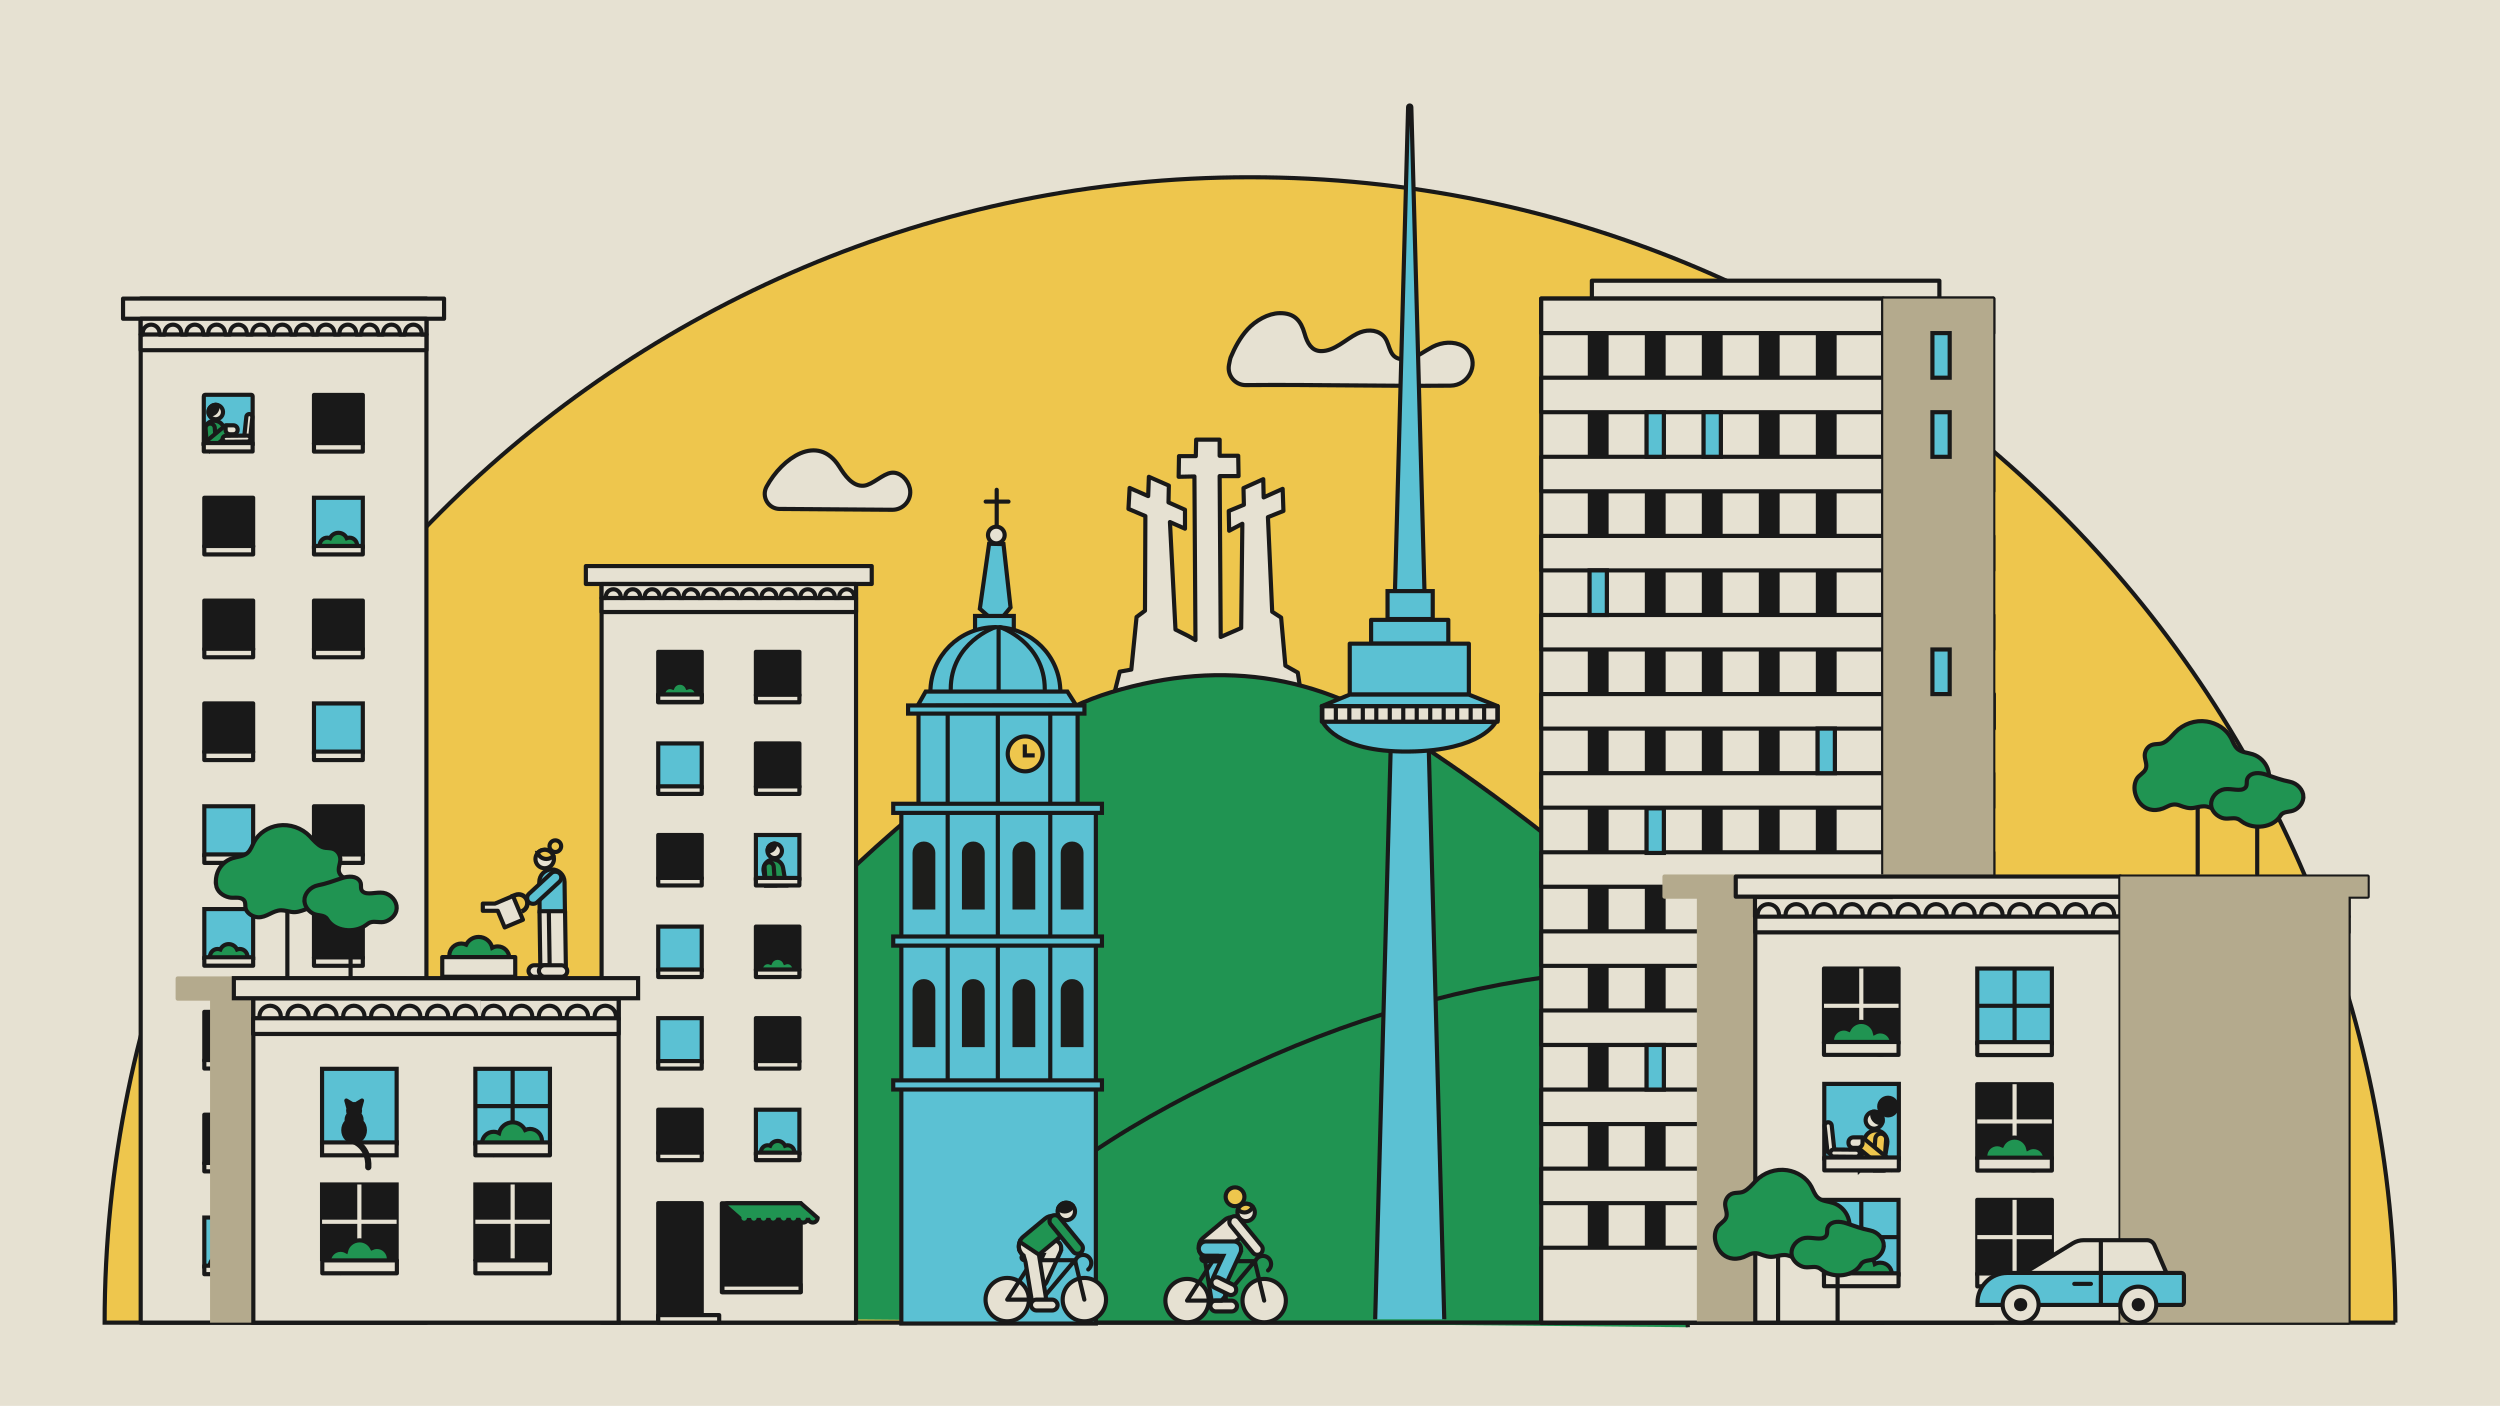 <?xml version="1.0" encoding="UTF-8"?>
<svg xmlns="http://www.w3.org/2000/svg" viewBox="0 0 1200 675">
  <defs>
    <style>.cls-1,.cls-2,.cls-3,.cls-4,.cls-5{fill:#e6e1d2;}.cls-6,.cls-7,.cls-8,.cls-9{fill:#191919;}.cls-10{fill:#eec64d;}.cls-10,.cls-2,.cls-7,.cls-8,.cls-11,.cls-12,.cls-13,.cls-3,.cls-14,.cls-15,.cls-16,.cls-17,.cls-4,.cls-9,.cls-18,.cls-19,.cls-20{stroke-width:2px;}.cls-10,.cls-2,.cls-7,.cls-8,.cls-12,.cls-13,.cls-3,.cls-14,.cls-15,.cls-16,.cls-4,.cls-9,.cls-18,.cls-5,.cls-19,.cls-21{stroke:#191919;}.cls-10,.cls-2,.cls-8,.cls-11,.cls-12,.cls-13,.cls-15,.cls-16,.cls-17{stroke-miterlimit:10;}.cls-7,.cls-3,.cls-14,.cls-15,.cls-21{stroke-linecap:round;}.cls-7,.cls-3,.cls-14,.cls-4,.cls-9,.cls-18,.cls-5,.cls-19,.cls-20,.cls-21{stroke-linejoin:round;}.cls-11{fill:#1d1d1b;stroke:#1d1d1b;}.cls-12{fill:#209452;}.cls-13,.cls-18{fill:#5bc1d3;}.cls-22{fill:#b4aa8d;mix-blend-mode:multiply;}.cls-14,.cls-15,.cls-16,.cls-17,.cls-19,.cls-20,.cls-21{fill:none;}.cls-17,.cls-20{stroke:#e6e1d2;}.cls-5{stroke-width:10px;}.cls-23{isolation:isolate;}.cls-21{stroke-width:3px;}</style>
  </defs>
  <g class="cls-23">
    <g id="Layer_3">
      <rect class="cls-1" y="-.17" width="1200" height="675"></rect>
      <path class="cls-10" d="m1149.78,634.86c0-303.64-246.15-549.78-549.78-549.78S50.22,331.23,50.22,634.86h1099.57Z"></path>
      <path class="cls-4" d="m531.93,344.6l5.55-22.2,5.55-1.01,2.52-25.23,4.04-3.03.19-45.41-8.12-3.45.56-10.05,8.9,3.9.34-9.25,9.59,4.21-.17,8.07,7.91,3.53v9.08s-7.22-3.18-7.22-3.18l2.66,51.61,6.06,3.03,3.53,2.02-.5-78.55-7.57.17.17-9.92h8.07l.17-7.91h11.27v7.74h8.91l.17,9.76h-9.08l.5,77.21,9.83-4.28.56-50.05-6.33,3.35-.19-9.49,7.26-2.98-.19-8,9.49-4.28.19,8.74,9.12-4.09.37,10.6-7.44,2.98,2.05,45.4,4.28,2.79,2.05,23.07,5.95,3.35,3.55,23.26"></path>
      <path class="cls-12" d="m220.8,631.54c18.52-25.22,39.52-45.35,59.28-71.06,32.49-42.27,67.56-82.5,105.09-120.26,44.24-44.51,101.55-93.78,147.99-107.89,54.81-16.65,104.34-8.21,150.77,26.45,0,0,72.64,47.24,118.41,96.35l7.81,181.95"></path>
      <path class="cls-12" d="m459.92,613.65c33.67-47.15,89.22-78.74,140.86-102.51,55.49-25.54,115.56-41.92,176.62-45.77h22.9v169.46h-342.44l2.06-21.19Z"></path>
      <g>
        <g>
          <rect class="cls-4" x="288.76" y="271.72" width="122.14" height="363.14"></rect>
          <rect class="cls-4" x="281.21" y="271.72" width="137.22" height="8.59"></rect>
          <rect class="cls-4" x="288.76" y="287.06" width="122.14" height="6.71"></rect>
          <path class="cls-4" d="m288.76,280.34v6.69s2.11,0,2.11,0c-.05-.19-.06-.39-.06-.61,0-1.96,1.59-3.57,3.57-3.57.81,0,1.56.27,2.16.74.86.65,1.41,1.68,1.41,2.83,0,.22-.01.42-.05.61h2.29c-.03-.19-.05-.39-.05-.61,0-1.96,1.6-3.57,3.57-3.57s3.57,1.61,3.57,3.57c0,.22-.02.42-.05.61h2.29c-.04-.19-.06-.39-.06-.61,0-1.96,1.61-3.57,3.58-3.57s3.57,1.61,3.57,3.57c0,.22-.02.42-.06.61h2.3c-.04-.19-.06-.39-.06-.61,0-1.96,1.6-3.57,3.57-3.57s3.58,1.61,3.58,3.57c0,.22-.02.42-.06.61h2.29c-.03-.19-.05-.39-.05-.61,0-1.96,1.61-3.57,3.57-3.57s3.57,1.61,3.57,3.57c0,.22-.01.42-.04.61h2.29c-.05-.19-.06-.39-.06-.61,0-1.96,1.6-3.57,3.57-3.57s3.58,1.61,3.58,3.57c0,.22-.02.42-.06.61h2.29c-.03-.19-.05-.39-.05-.61,0-1.96,1.6-3.57,3.57-3.57s3.57,1.61,3.57,3.57c0,.22-.02.42-.05.61h2.29c-.03-.19-.05-.39-.05-.61,0-1.96,1.6-3.57,3.57-3.57s3.57,1.61,3.57,3.57c0,.22-.02.42-.05.61h2.41c-.04-.19-.05-.39-.05-.61,0-1.96,1.59-3.57,3.56-3.57s3.58,1.61,3.58,3.57c0,.22-.02.42-.05.61h2.29c-.04-.19-.06-.39-.06-.61,0-1.96,1.61-3.57,3.58-3.57s3.57,1.61,3.57,3.57c0,.22-.02.42-.05.61h2.29c-.04-.19-.06-.39-.06-.61,0-1.96,1.6-3.57,3.57-3.57s3.58,1.61,3.58,3.57c0,.22-.02.42-.06.61h2.29c-.03-.19-.05-.39-.05-.61,0-1.96,1.6-3.57,3.57-3.57s3.57,1.61,3.57,3.57c0,.22-.01.42-.05.61h2.29c-.03-.19-.05-.39-.05-.61,0-1.96,1.6-3.57,3.57-3.57s3.57,1.61,3.57,3.57c0,.22-.01.42-.05.61h.94s0-6.69,0-6.69h-122.14Z"></path>
          <g>
            <g>
              <rect class="cls-9" x="315.95" y="312.9" width="20.88" height="20.88"></rect>
              <rect class="cls-4" x="315.95" y="333.5" width="20.88" height="3.61"></rect>
            </g>
            <g>
              <rect class="cls-9" x="362.83" y="312.9" width="20.88" height="20.88"></rect>
              <rect class="cls-4" x="362.83" y="333.5" width="20.88" height="3.61"></rect>
            </g>
          </g>
          <g>
            <g>
              <rect class="cls-13" x="315.95" y="356.85" width="20.88" height="20.88"></rect>
              <rect class="cls-4" x="315.95" y="377.46" width="20.88" height="3.61"></rect>
            </g>
            <g>
              <rect class="cls-9" x="362.83" y="356.85" width="20.88" height="20.88"></rect>
              <rect class="cls-4" x="362.83" y="377.46" width="20.88" height="3.61"></rect>
            </g>
          </g>
          <g>
            <rect class="cls-9" x="315.95" y="400.8" width="20.88" height="20.88"></rect>
            <rect class="cls-4" x="315.95" y="421.41" width="20.88" height="3.61"></rect>
          </g>
          <g>
            <g>
              <rect class="cls-13" x="315.95" y="444.76" width="20.88" height="20.88"></rect>
              <rect class="cls-4" x="315.95" y="465.36" width="20.88" height="3.61"></rect>
            </g>
            <g>
              <rect class="cls-9" x="362.83" y="444.76" width="20.88" height="20.88"></rect>
              <g>
                <path class="cls-12" d="m365.27,465.06c0,1.8,1.45,3.25,3.25,3.25,1.08,0,2.05-.53,2.64-1.35.61.39,1.33.61,2.1.61s1.5-.23,2.11-.61c.59.82,1.55,1.35,2.64,1.35,1.79,0,3.25-1.45,3.25-3.25s-1.46-3.25-3.25-3.25c-.42,0-.82.08-1.19.22-.61-1.35-1.97-2.29-3.56-2.29s-2.95.94-3.56,2.29c-.36-.14-.76-.22-1.18-.22-1.8,0-3.25,1.46-3.25,3.25Z"></path>
                <rect class="cls-4" x="362.83" y="465.36" width="20.88" height="3.61"></rect>
              </g>
            </g>
          </g>
          <g>
            <g>
              <rect class="cls-13" x="315.95" y="488.71" width="20.88" height="20.88"></rect>
              <rect class="cls-4" x="315.95" y="509.31" width="20.88" height="3.61"></rect>
            </g>
            <g>
              <rect class="cls-9" x="362.83" y="488.71" width="20.88" height="20.88"></rect>
              <rect class="cls-4" x="362.83" y="509.31" width="20.88" height="3.61"></rect>
            </g>
          </g>
          <g>
            <rect class="cls-13" x="362.83" y="532.66" width="20.88" height="20.88"></rect>
            <g>
              <path class="cls-12" d="m365.27,552.98c0,1.79,1.45,3.25,3.25,3.25,1.08,0,2.05-.53,2.64-1.35.61.39,1.33.61,2.1.61s1.5-.23,2.11-.61c.59.82,1.55,1.35,2.64,1.35,1.79,0,3.25-1.46,3.25-3.25s-1.46-3.25-3.25-3.25c-.42,0-.81.08-1.18.22-.62-1.36-1.98-2.3-3.57-2.3s-2.95.94-3.57,2.3c-.36-.14-.76-.22-1.17-.22-1.8,0-3.25,1.45-3.25,3.25Z"></path>
              <rect class="cls-4" x="362.83" y="553.27" width="20.88" height="3.61"></rect>
            </g>
          </g>
          <rect class="cls-9" x="346.5" y="577.57" width="37.84" height="42.7"></rect>
          <g>
            <rect class="cls-9" x="315.95" y="532.66" width="20.88" height="20.88"></rect>
            <rect class="cls-4" x="315.95" y="553.27" width="20.88" height="3.61"></rect>
          </g>
          <rect class="cls-9" x="315.95" y="577.51" width="20.88" height="56.86"></rect>
          <g>
            <path class="cls-12" d="m318.39,333.02c0,1.79,1.45,3.25,3.25,3.25,1.08,0,2.05-.53,2.64-1.35.61.39,1.33.61,2.1.61s1.5-.23,2.11-.61c.59.82,1.55,1.35,2.64,1.35,1.79,0,3.25-1.46,3.25-3.25s-1.46-3.25-3.25-3.25c-.42,0-.81.08-1.18.22-.62-1.36-1.98-2.3-3.57-2.3s-2.95.94-3.57,2.3c-.36-.14-.76-.22-1.17-.22-1.8,0-3.25,1.45-3.25,3.25Z"></path>
            <rect class="cls-4" x="315.95" y="333.32" width="20.88" height="3.61"></rect>
          </g>
          <path class="cls-12" d="m348.53,579.05l6.34,5.57c0,1.29,1.05,2.33,2.34,2.32,1.22,0,2.23-.95,2.31-2.16.01-.06.01-.11.01-.17,0,.06,0,.11.01.17.08,1.21,1.1,2.15,2.32,2.14,1.23,0,2.23-.94,2.32-2.14.01-.06.01-.13.01-.19,0,.06,0,.13,0,.19.09,1.2,1.1,2.13,2.32,2.13,1.22,0,2.22-.94,2.32-2.13,0-.07,0-.14,0-.21,0,.07,0,.14.01.21.1,1.19,1.1,2.12,2.32,2.11,1.22,0,2.42-1.14,2.53-2.33h0c.12,1.18,1.29,2.32,2.5,2.31,1.2,0,2.2-.92,2.31-2.09.01-.07.01-.15.01-.22,0,.08.01.15.02.22.13,1.17,1.13,2.08,2.32,2.07,1.2,0,2.19-.91,2.31-2.07.01-.08.01-.16.01-.24,0,.08,0,.16.02.24.13,1.16,1.13,2.06,2.32,2.06,1.19-.01,2.18-.9,2.31-2.06,0-.09,0-.17,0-.26,0,.09.01.17.02.26.14,1.15,1.13,2.04,2.32,2.04s2.17-.9,2.3-2.04c.01-.06.02-.11.02-.17l-.15-.12-7.9-6.93h-35.37c-.78,0-1.15.97-.56,1.49Z"></path>
          <rect class="cls-4" x="346.76" y="616.57" width="37.52" height="3.61"></rect>
        </g>
        <rect class="cls-4" x="315.95" y="631.25" width="29.26" height="3.61"></rect>
        <g>
          <rect class="cls-13" x="362.83" y="400.8" width="20.88" height="20.88"></rect>
          <path class="cls-12" d="m366.52,418.1l.56,3.31.48,2.89.12.72h9.62s-.61-3.61-.61-3.61l-.82-4.89c-.39-2.31-2.41-3.95-4.68-3.95-.26,0-.52.02-.78.06-2.57.44-4.32,2.9-3.89,5.47Z"></path>
          <path class="cls-12" d="m366.97,416.29l.38,5.12.21,2.89.06.72h4.43s-.27-3.61-.27-3.61l-.4-5.45c-.09-1.16-1.07-2.05-2.21-2.05-.05,0-.11.01-.16.01-1.21.09-2.13,1.16-2.04,2.37Z"></path>
          <path class="cls-3" d="m374.59,406.25c1.19,1.51.93,3.71-.58,4.9-1.51,1.19-3.7.92-4.89-.59-.25-.32-.44-.67-.55-1.04-.47-1.35-.05-2.9,1.13-3.84.81-.64,1.83-.87,2.77-.69.81.14,1.57.56,2.12,1.26Z"></path>
          <g>
            <path class="cls-6" d="m371.96,404.93c.33.95-.35,2.36-1.19,3.02-.57.45-1.47.79-2.13.67-.33-.96.15-2.23.99-2.89.57-.45,1.67-.93,2.34-.8Z"></path>
            <path class="cls-6" d="m368.46,409.61c-.36-.06-.65-.32-.77-.66-.46-1.33.11-3.06,1.31-4.01.63-.5,2.04-1.2,3.14-1,.35.07.65.32.76.66.49,1.43-.41,3.26-1.52,4.13-.62.48-1.57.91-2.47.91-.15,0-.31-.01-.46-.04Zm1.78-3.09c-.29.23-.52.59-.63.96.19-.08.38-.19.54-.31.32-.25.58-.65.74-1.03-.23.1-.46.23-.65.38Z"></path>
          </g>
          <g>
            <rect class="cls-1" x="362.82" y="421.41" width="20.88" height="3.61"></rect>
            <path class="cls-6" d="m361.82,425.02v-3.61c0-.55.45-1,1-1h20.88c.55,0,1,.45,1,1v3.61c0,.55-.45,1-1,1h-20.88c-.55,0-1-.45-1-1Zm20.88-2.61h-18.88s0,1.61,0,1.61h18.88s0-1.61,0-1.61Z"></path>
          </g>
        </g>
      </g>
      <g>
        <rect class="cls-4" x="67.53" y="143.33" width="137.15" height="491.53"></rect>
        <rect class="cls-4" x="59.06" y="143.33" width="154.09" height="9.66"></rect>
        <rect class="cls-4" x="67.53" y="160.56" width="137.15" height="7.54"></rect>
        <path class="cls-4" d="m67.53,153.01v7.52s1.06,0,1.06,0c-.04-.22-.06-.45-.06-.69,0-2.2,1.79-4,4.01-4s4.01,1.8,4.01,4c0,.24-.02.47-.06.69h2.58c-.05-.22-.07-.45-.07-.69,0-2.2,1.79-4,4.02-4s4.01,1.8,4.01,4c0,.24-.03.47-.06.69h2.57c-.04-.22-.06-.45-.06-.69,0-2.2,1.8-4,4.01-4s4.01,1.8,4.01,4c0,.24-.02.47-.06.69h2.57c-.04-.22-.06-.45-.06-.69,0-2.2,1.8-4,4.01-4s4.01,1.8,4.01,4c0,.24-.02.47-.06.69h2.58c-.04-.22-.06-.45-.06-.69,0-2.2,1.79-4,4.01-4s4.01,1.8,4.01,4c0,.24-.02.47-.06.69h2.71c-.04-.22-.06-.45-.06-.69,0-2.2,1.8-4,4.01-4s4,1.8,4,4c0,.24,0,.47-.05.69h2.57c-.04-.22-.06-.45-.06-.69,0-2.1,1.63-3.83,3.7-3.98.1-.02.21-.02.31-.02,2.22,0,4.02,1.8,4.02,4,0,.24-.03.47-.07.69h2.58c-.04-.22-.07-.45-.07-.69,0-2.2,1.8-4,4.02-4s4.01,1.8,4.01,4c0,.24-.02.47-.06.69h2.57c-.04-.22-.06-.45-.06-.69,0-2.2,1.8-4,4.02-4s4,1.8,4,4c0,.24-.01.47-.05.69h2.57c-.05-.22-.06-.45-.06-.69,0-2.2,1.79-4,4.01-4s4.01,1.8,4.01,4c0,.24-.02.47-.06.69h2.57c-.04-.22-.06-.45-.06-.69,0-2.2,1.8-4,4.01-4s4.02,1.8,4.02,4c0,.24-.03.47-.07.69h2.58c-.04-.22-.07-.45-.07-.69,0-2.2,1.8-4,4.02-4s4.01,1.8,4.01,4c0,.24-.02.47-.06.69h2.57c-.04-.22-.05-.45-.05-.69,0-2.2,1.79-4,4.01-4s4,1.8,4,4c0,.24,0,.47-.06.69h2.36s0-7.52,0-7.52H67.53Z"></path>
        <g>
          <rect class="cls-9" x="150.71" y="189.58" width="23.44" height="23.44" transform="translate(324.86 402.6) rotate(-180)"></rect>
          <rect class="cls-4" x="150.71" y="212.71" width="23.44" height="4.06" transform="translate(324.86 429.48) rotate(-180)"></rect>
        </g>
        <g>
          <g>
            <rect class="cls-13" x="150.71" y="238.93" width="23.44" height="23.44" transform="translate(324.86 501.3) rotate(-180)"></rect>
            <g>
              <path class="cls-12" d="m153.45,261.73c0,2.02,1.63,3.65,3.65,3.65,1.22,0,2.3-.6,2.96-1.52.68.44,1.49.69,2.37.69s1.69-.25,2.37-.69c.66.92,1.74,1.52,2.96,1.52,2.01,0,3.64-1.63,3.64-3.65s-1.63-3.65-3.64-3.65c-.47,0-.91.09-1.32.25-.69-1.52-2.23-2.58-4.01-2.58s-3.32,1.06-4.01,2.58c-.41-.16-.85-.25-1.32-.25-2.02,0-3.65,1.64-3.65,3.65Z"></path>
              <rect class="cls-4" x="150.71" y="262.07" width="23.44" height="4.06" transform="translate(324.86 528.19) rotate(-180)"></rect>
            </g>
          </g>
          <g>
            <rect class="cls-9" x="98.06" y="238.93" width="23.44" height="23.44" transform="translate(219.57 501.3) rotate(-180)"></rect>
            <rect class="cls-4" x="98.06" y="262.07" width="23.44" height="4.06" transform="translate(219.57 528.19) rotate(-180)"></rect>
          </g>
        </g>
        <g>
          <g>
            <rect class="cls-9" x="150.71" y="288.28" width="23.44" height="23.44" transform="translate(324.86 600.01) rotate(-180)"></rect>
            <rect class="cls-4" x="150.71" y="311.42" width="23.44" height="4.06" transform="translate(324.86 626.9) rotate(-180)"></rect>
          </g>
          <g>
            <rect class="cls-9" x="98.06" y="288.28" width="23.44" height="23.44" transform="translate(219.57 600.01) rotate(-180)"></rect>
            <rect class="cls-4" x="98.06" y="311.42" width="23.44" height="4.06" transform="translate(219.57 626.9) rotate(-180)"></rect>
          </g>
        </g>
        <g>
          <g>
            <rect class="cls-13" x="150.71" y="337.64" width="23.44" height="23.44" transform="translate(324.86 698.72) rotate(-180)"></rect>
            <rect class="cls-4" x="150.71" y="360.78" width="23.44" height="4.06" transform="translate(324.86 725.61) rotate(-180)"></rect>
          </g>
          <g>
            <rect class="cls-9" x="98.06" y="337.64" width="23.44" height="23.44" transform="translate(219.57 698.72) rotate(-180)"></rect>
            <rect class="cls-4" x="98.06" y="360.78" width="23.44" height="4.06" transform="translate(219.57 725.61) rotate(-180)"></rect>
          </g>
        </g>
        <g>
          <g>
            <rect class="cls-9" x="150.71" y="386.99" width="23.44" height="23.44" transform="translate(324.86 797.43) rotate(-180)"></rect>
            <rect class="cls-4" x="150.71" y="410.13" width="23.44" height="4.06" transform="translate(324.86 824.32) rotate(-180)"></rect>
          </g>
          <g>
            <rect class="cls-13" x="98.06" y="386.99" width="23.44" height="23.44" transform="translate(219.57 797.43) rotate(-180)"></rect>
            <rect class="cls-4" x="98.06" y="410.13" width="23.44" height="4.06" transform="translate(219.57 824.32) rotate(-180)"></rect>
          </g>
          <g>
            <rect class="cls-9" x="150.71" y="436.39" width="23.44" height="23.44" transform="translate(324.86 896.22) rotate(-180)"></rect>
            <rect class="cls-4" x="150.71" y="459.52" width="23.44" height="4.06" transform="translate(324.86 923.11) rotate(-180)"></rect>
          </g>
        </g>
        <g>
          <rect class="cls-13" x="98.06" y="436.35" width="23.44" height="23.44" transform="translate(219.57 896.14) rotate(-180)"></rect>
          <g>
            <path class="cls-12" d="m100.81,459.15c0,2.01,1.63,3.65,3.65,3.65,1.22,0,2.29-.6,2.96-1.52.68.44,1.49.69,2.36.69s1.68-.25,2.36-.69c.67.92,1.75,1.52,2.97,1.52,2.02,0,3.65-1.64,3.65-3.65s-1.63-3.65-3.65-3.65c-.47,0-.92.09-1.33.25-.68-1.52-2.22-2.58-4-2.58s-3.32,1.06-4,2.58c-.41-.16-.85-.25-1.32-.25-2.02,0-3.65,1.63-3.65,3.65Z"></path>
            <rect class="cls-4" x="98.06" y="459.48" width="23.44" height="4.06" transform="translate(219.57 923.02) rotate(-180)"></rect>
          </g>
        </g>
        <g>
          <rect class="cls-9" x="98.06" y="485.7" width="23.44" height="23.44" transform="translate(219.57 994.84) rotate(-180)"></rect>
          <rect class="cls-4" x="98.06" y="508.84" width="23.44" height="4.06" transform="translate(219.57 1021.73) rotate(-180)"></rect>
        </g>
        <g>
          <rect class="cls-9" x="98.06" y="535.05" width="23.44" height="23.44" transform="translate(219.57 1093.55) rotate(-180)"></rect>
          <rect class="cls-4" x="98.06" y="558.19" width="23.44" height="4.06" transform="translate(219.57 1120.44) rotate(-180)"></rect>
        </g>
        <g>
          <rect class="cls-13" x="98.06" y="584.41" width="23.44" height="23.44" transform="translate(219.57 1192.26) rotate(-180)"></rect>
          <g>
            <path class="cls-12" d="m100.81,607.21c0,2.02,1.63,3.65,3.65,3.65,1.22,0,2.29-.6,2.96-1.52.68.44,1.49.69,2.36.69s1.68-.25,2.36-.69c.67.92,1.75,1.52,2.97,1.52,2.02,0,3.65-1.63,3.65-3.65s-1.63-3.65-3.65-3.65c-.47,0-.92.09-1.33.25-.68-1.52-2.22-2.58-4-2.58s-3.32,1.06-4,2.58c-.41-.16-.85-.25-1.32-.25-2.02,0-3.65,1.64-3.65,3.65Z"></path>
            <rect class="cls-4" x="98.06" y="607.55" width="23.44" height="4.06" transform="translate(219.57 1219.15) rotate(-180)"></rect>
          </g>
        </g>
      </g>
      <path class="cls-4" d="m374.26,244.3c-5.48-.04-8.91-5.91-6.29-10.73,7.43-13.68,24.49-25.9,34.9-9.56,2.48,3.9,6.29,9.7,11.84,9.12,4.12-.43,9.04-5.7,13.15-6.2,4.18-.51,7.9,3.29,8.84,7.39,0,.04.02.08.03.12,1.18,5.31-3,10.3-8.43,10.26-12.78-.1-39.53-.3-54.04-.41Z"></path>
      <path class="cls-4" d="m598.06,184.86c-5.16.05-9.1-4.63-8.15-9.7.33-1.76.62-3.15.77-3.52,2.04-4.88,4.61-9.68,8.2-13.6,3.7-4.05,9.77-7.65,15.38-7.73,7.1-.1,10.21,3.66,11.95,9.84,1.28,4.55,3.37,8.29,7.82,8.38,6.42.13,11.94-5.67,17.36-8.36,3.95-1.96,8.92-2.32,12.38.81,3.56,3.23,2.45,9.64,7.56,11.16,1.48.44,3.05.45,4.57.15,4.5-.89,7.92-3.83,11.84-5.85,4.36-2.26,10.11-2.79,14.51-.31,1,.56,1.87,1.36,2.58,2.31,5.13,6.82-.07,16.59-8.6,16.67-33.22.32-64.97-.58-98.17-.26Z"></path>
      <path class="cls-22" d="m84.29,469.67v9.66c0,.26.11.52.29.7.19.19.45.3.71.3h15.53v154.54s94.35,0,94.35,0v-166.2s-109.88,0-109.88,0c-.55,0-1,.45-1,1Z"></path>
      <g>
        <g>
          <rect class="cls-2" x="121.6" y="478.73" width="175.35" height="156.14"></rect>
          <g>
            <path class="cls-2" d="m296.95,479.36v9.4h-1.35c.05-.28.07-.57.07-.88,0-2.82-2.29-5.12-5.13-5.12s-5.12,2.3-5.12,5.12c0,.31.02.6.07.88h-3.29c.06-.28.08-.57.08-.88,0-2.82-2.29-5.12-5.13-5.12s-5.13,2.3-5.13,5.12c0,.31.03.6.08.88h-3.29c.05-.28.08-.57.08-.88,0-2.82-2.3-5.12-5.13-5.12s-5.13,2.3-5.13,5.12c0,.31.03.6.08.88h-3.29c.05-.28.08-.57.08-.88,0-2.82-2.3-5.12-5.13-5.12s-5.13,2.3-5.13,5.12c0,.31.03.6.08.88h-3.29c.05-.28.07-.57.07-.88,0-2.82-2.29-5.12-5.13-5.12s-5.12,2.3-5.12,5.12c0,.31.02.6.08.88h-2.3l-.05-9.4v-.21h1.17v.21h66.2Z"></path>
            <path class="cls-2" d="m230.81,488.76h-2.35c.05-.28.08-.57.08-.88,0-2.82-2.3-5.12-5.13-5.12s-5.12,2.3-5.12,5.12c0,.31.02.6.07.88h-3.29c.05-.28.08-.57.08-.88,0-2.82-2.3-5.12-5.13-5.12s-5.13,2.3-5.13,5.12c0,.31.03.6.08.88h-3.29c.05-.28.08-.57.08-.88,0-2.82-2.3-5.12-5.14-5.12s-5.12,2.3-5.12,5.12c0,.31.02.6.08.88h-3.29c.05-.28.07-.57.07-.88,0-2.82-2.29-5.12-5.13-5.12s-5.12,2.3-5.12,5.12c0,.31.02.6.07.88h-3.29c.06-.28.08-.57.08-.88,0-2.82-2.29-5.12-5.13-5.12s-5.13,2.3-5.13,5.12c0,.31.03.6.08.88h-3.29c.05-.28.08-.57.08-.88,0-2.82-2.3-5.12-5.13-5.12s-5.13,2.3-5.13,5.12c0,.31.03.6.08.88h-3.29c.05-.28.08-.57.08-.88,0-2.82-2.3-5.12-5.13-5.12s-5.13,2.3-5.13,5.12c0,.31.03.6.08.88h-3.29c.05-.28.07-.57.07-.88,0-2.82-2.29-5.12-5.13-5.12s-5.12,2.3-5.12,5.12c0,.31.02.6.08.88h-3.02v-9.61h109.15"></path>
          </g>
          <g>
            <g>
              <rect class="cls-13" x="228.17" y="513.03" width="35.8" height="35.8"></rect>
              <line class="cls-4" x1="246.07" y1="513.03" x2="246.07" y2="548.82"></line>
              <line class="cls-4" x1="263.96" y1="530.93" x2="228.17" y2="530.93"></line>
              <g>
                <path class="cls-12" d="m260.16,547.66c0,3.18-2.58,5.76-5.76,5.76-1.91,0-3.6-.93-4.64-2.37-1.06.71-2.32,1.11-3.69,1.11-1.48,0-2.84-.47-3.95-1.3-.8,2.07-2.82,3.54-5.18,3.54-3.07,0-5.57-2.5-5.57-5.57s2.5-5.57,5.57-5.57c.94,0,1.82.23,2.6.64.69-2.97,3.35-5.18,6.53-5.18,2.61,0,4.88,1.49,5.99,3.68.71-.33,1.51-.51,2.34-.51,3.18,0,5.76,2.59,5.76,5.77Z"></path>
                <rect class="cls-4" x="228.17" y="548.36" width="35.8" height="6.19"></rect>
              </g>
            </g>
            <g>
              <rect class="cls-8" x="228.17" y="568.55" width="35.8" height="35.8"></rect>
              <line class="cls-17" x1="246.07" y1="568.55" x2="246.07" y2="604.35"></line>
              <line class="cls-17" x1="263.96" y1="586.45" x2="228.17" y2="586.45"></line>
            </g>
            <g>
              <rect class="cls-13" x="154.59" y="513.03" width="35.8" height="35.8"></rect>
              <rect class="cls-2" x="154.59" y="548.36" width="35.8" height="6.19"></rect>
            </g>
            <g>
              <rect class="cls-8" x="154.59" y="568.55" width="35.8" height="35.8"></rect>
              <line class="cls-17" x1="172.49" y1="568.55" x2="172.49" y2="604.35"></line>
              <line class="cls-17" x1="190.38" y1="586.45" x2="154.59" y2="586.45"></line>
              <g>
                <path class="cls-12" d="m186.69,604.3c0,3.18-2.58,5.76-5.76,5.76-1.91,0-3.6-.93-4.64-2.37-1.06.71-2.32,1.11-3.69,1.11-1.48,0-2.84-.47-3.95-1.3-.8,2.07-2.82,3.54-5.18,3.54-3.07,0-5.57-2.5-5.57-5.57s2.5-5.57,5.57-5.57c.94,0,1.82.23,2.6.64.69-2.97,3.35-5.18,6.53-5.18,2.61,0,4.88,1.49,5.99,3.68.71-.33,1.51-.51,2.34-.51,3.18,0,5.76,2.59,5.76,5.77Z"></path>
                <rect class="cls-4" x="154.7" y="604.99" width="35.8" height="6.19"></rect>
                <rect class="cls-4" x="228.17" y="604.99" width="35.8" height="6.19"></rect>
              </g>
            </g>
          </g>
          <rect class="cls-2" x="112.26" y="469.5" width="194.04" height="9.65" transform="translate(418.55 948.65) rotate(-180)"></rect>
          <g>
            <line class="cls-15" x1="137.93" y1="420.82" x2="137.93" y2="469.2"></line>
            <path class="cls-12" d="m103.67,424.6c.42,3.32,3.26,5.47,6.37,6.16,2.03.45,4.52-.34,6.38.77,1.95,1.17.93,3.29,1.66,5.05.86,2.1,3.48,3.55,5.66,3.7,4.12.29,7.24-3.32,11.21-3.34,1.61,0,3.18.48,4.76.76,2.55.45,4.65-.34,7-1.21,2.23-.82,4.12-.37,6.17.73,2.04,1.1,4.4,1.7,6.71,1.46,3.79-.39,6.52-2.97,7.86-6.42,1.06-2.74,1.2-5.69-.18-8.34-1.04-2-3.53-2.85-4.39-4.93-.84-2,.44-4.23.47-6.39.02-1.76-.86-3.5-2.29-4.53-2.07-1.49-4.39-.56-6.56-1.57-2.24-1.04-4.08-3.29-5.74-5.03-3.86-4.05-9.65-6.08-15.19-5.22-4.77.74-9.31,3.55-11.6,7.86-.98,1.84-1.61,3.95-3.18,5.31-1.98,1.71-4.83,1.74-7.31,2.56-3.27,1.08-5.9,3.64-7.11,6.86-.61,1.62-.94,3.77-.69,5.76Z"></path>
            <line class="cls-15" x1="168.28" y1="439.73" x2="168.28" y2="469.2"></line>
            <path class="cls-12" d="m146.13,432.17c0,2.46,1.53,4.85,3.93,6.22,2.51,1.43,5.61.42,7.07,2.88,3.42,5.77,12.87,6.88,18.47,2.82.66-.47,1.27-1.02,2.06-1.31,2.41-.88,4.9.45,7.49-.48,2.48-.89,4.48-2.87,5.07-5.09.88-3.29-1.32-6.99-4.97-8.34-3.22-1.2-7.68.72-10.33-.42s-1.03-3.52-2.06-5.31c-1.67-2.89-5.69-2.68-8.84-1.61-3.8,1.29-7.34,2.63-11.35,3.41-3.71.72-6.57,4.04-6.57,7.22Z"></path>
          </g>
          <rect class="cls-4" x="121.49" y="488.75" width="175.46" height="7.54" transform="translate(418.44 985.05) rotate(-180)"></rect>
        </g>
        <path class="cls-7" d="m175.15,542.47c0,3.12-2.32,5.65-5.18,5.65s-5.18-2.53-5.18-5.65c0-1.63.64-3.11,1.66-4.12h0c-.04-.27-.07-.53-.07-.8,0-1.13.45-2.16,1.16-2.87-.26-.46-.41-1-.41-1.58,0-.36.06-.69.15-1.01l-1.03-3.83,2.93,1.76s.48-.02.78-.02c.35,0,.86.02.86.02l2.94-1.76-1.07,3.98c.08.27.11.56.11.86,0,.58-.15,1.12-.41,1.58.71.71,1.16,1.74,1.16,2.87,0,.27-.03.53-.07.79h0c1.02,1.03,1.66,2.5,1.66,4.13Z"></path>
        <path class="cls-21" d="m169.62,547.63s7.67,2.64,7.15,12.63"></path>
      </g>
      <g>
        <g>
          <rect class="cls-4" x="739.78" y="143.33" width="164.17" height="491.53"></rect>
          <rect class="cls-4" x="903.96" y="143.33" width="52.81" height="491.53"></rect>
          <rect class="cls-4" x="764.1" y="134.74" width="166.8" height="8.6"></rect>
          <rect class="cls-4" x="739.78" y="143.33" width="164.18" height="16.56"></rect>
          <rect class="cls-4" x="903.96" y="143.33" width="52.81" height="16.56"></rect>
          <line class="cls-5" x1="767.14" y1="159.89" x2="767.14" y2="611.7"></line>
          <line class="cls-5" x1="794.51" y1="159.89" x2="794.51" y2="611.7"></line>
          <line class="cls-5" x1="821.87" y1="159.89" x2="821.87" y2="611.7"></line>
          <line class="cls-5" x1="849.23" y1="159.89" x2="849.23" y2="614.28"></line>
          <line class="cls-5" x1="876.59" y1="159.89" x2="876.59" y2="610.86"></line>
          <rect class="cls-4" x="739.78" y="181.3" width="164.18" height="16.56"></rect>
          <rect class="cls-4" x="739.78" y="219.26" width="164.18" height="16.56"></rect>
          <rect class="cls-4" x="739.78" y="257.23" width="164.18" height="16.56"></rect>
          <rect class="cls-4" x="739.78" y="295.19" width="164.18" height="16.56"></rect>
          <rect class="cls-4" x="739.78" y="333.16" width="164.18" height="16.56"></rect>
          <rect class="cls-4" x="739.78" y="371.12" width="164.18" height="16.56"></rect>
          <rect class="cls-4" x="739.78" y="409.09" width="164.18" height="16.56"></rect>
          <rect class="cls-4" x="739.78" y="447.06" width="164.18" height="16.56"></rect>
          <line class="cls-5" x1="931.61" y1="159.89" x2="931.61" y2="634.28"></line>
          <rect class="cls-4" x="904.24" y="181.3" width="52.07" height="16.56"></rect>
          <rect class="cls-4" x="904.25" y="219.26" width="52.52" height="16.56"></rect>
          <rect class="cls-4" x="904.25" y="257.23" width="52.52" height="16.56"></rect>
          <rect class="cls-4" x="904.25" y="295.19" width="52.52" height="16.56"></rect>
          <rect class="cls-4" x="904.24" y="333.16" width="52.8" height="16.56"></rect>
          <rect class="cls-4" x="904.24" y="371.12" width="52.52" height="16.56"></rect>
          <rect class="cls-4" x="904.24" y="409.09" width="52.52" height="16.56"></rect>
          <rect class="cls-4" x="904.24" y="447.06" width="52.52" height="16.56"></rect>
          <rect class="cls-4" x="739.78" y="485.02" width="164.18" height="16.56"></rect>
          <rect class="cls-4" x="739.78" y="522.99" width="164.18" height="16.56"></rect>
          <rect class="cls-4" x="739.78" y="560.95" width="164.18" height="16.56"></rect>
          <rect class="cls-4" x="739.77" y="598.91" width="164.18" height="35.96"></rect>
          <rect class="cls-22" x="903.96" y="143.33" width="52.81" height="491.53"></rect>
        </g>
        <rect class="cls-13" x="763" y="273.79" width="8.29" height="21.41"></rect>
        <rect class="cls-13" x="790.36" y="197.85" width="8.29" height="21.41"></rect>
        <rect class="cls-13" x="817.72" y="197.85" width="8.29" height="21.41"></rect>
        <rect class="cls-13" x="927.56" y="311.75" width="8.29" height="21.41"></rect>
        <rect class="cls-13" x="927.56" y="197.86" width="8.29" height="21.41"></rect>
        <rect class="cls-13" x="927.56" y="159.89" width="8.29" height="21.41"></rect>
        <rect class="cls-13" x="927.56" y="425.64" width="8.29" height="21.41"></rect>
        <rect class="cls-13" x="818.08" y="425.64" width="8.29" height="21.41"></rect>
        <rect class="cls-13" x="817.71" y="501.58" width="8.29" height="21.41"></rect>
        <rect class="cls-13" x="845.08" y="577.51" width="8.29" height="21.41"></rect>
        <rect class="cls-13" x="872.45" y="577.51" width="8.29" height="21.41"></rect>
        <rect class="cls-13" x="790.36" y="501.58" width="8.29" height="21.41"></rect>
        <rect class="cls-13" x="790.36" y="388.01" width="8.29" height="21.41"></rect>
        <rect class="cls-13" x="872.45" y="349.72" width="8.29" height="21.41"></rect>
      </g>
      <g>
        <path class="cls-13" d="m97.82,190.19v22.77s23.45,0,23.45,0v-22.77c0-.37-.3-.68-.68-.68h-22.1c-.37,0-.68.3-.68.68Z"></path>
        <path class="cls-12" d="m99.28,213.69l-.12-.73-.19-1.11-.74-4.36c-.43-2.57,1.32-5.03,3.89-5.47.26-.04.52-.06.78-.06,1.95,0,3.71,1.21,4.42,3.01.12.29.21.61.27.94l.67,4.01.52,3.04h-4.2s-.87.71-.87.71l-3.89,3.21"></path>
        <path class="cls-12" d="m99.28,213.69l-.06-.73-.09-1.24-.45-6.04c-.09-1.22.83-2.28,2.05-2.37.05,0,.11,0,.16,0,1.14,0,2.11.89,2.2,2.05l.22,2.92.35,4.69.05.71-3.89,3.21"></path>
        <path class="cls-12" d="m99.28,213.69l-.12-.73h-1.34v-.16l1.15-.95.16-.13,4.18-3.45,4.01-3.3.07-.06c.94-.77,2.34-.64,3.11.3.34.41.51.91.51,1.4,0,.64-.28,1.28-.81,1.71l-1.94,1.6-3.68,3.04-.87.71-3.89,3.21"></path>
        <g>
          <path class="cls-1" d="m106.3,195.63c1.19,1.51.93,3.71-.58,4.9-1.51,1.19-3.7.92-4.89-.59-.25-.32-.44-.67-.55-1.04-.47-1.35-.05-2.9,1.13-3.84.81-.64,1.83-.87,2.77-.69.81.14,1.57.56,2.12,1.26Z"></path>
          <path class="cls-6" d="m103.03,202.24c-1.19-.14-2.25-.74-2.99-1.68-.33-.42-.58-.88-.71-1.34-.62-1.79-.03-3.78,1.46-4.95,1.02-.8,2.33-1.13,3.56-.89,1.08.18,2.05.76,2.74,1.63h0c1.53,1.94,1.19,4.77-.75,6.3-.8.63-1.76.96-2.76.96-.18,0-.36-.01-.55-.03Zm.96-6.89c-.69-.12-1.41.05-1.97.49-.82.65-1.15,1.74-.79,2.76.08.25.2.49.38.71.41.52,1,.85,1.66.93.65.08,1.3-.1,1.83-.51,1.08-.85,1.26-2.41.42-3.49-.38-.49-.9-.8-1.52-.9Z"></path>
        </g>
        <g>
          <path class="cls-6" d="m104.18,194.37c.46,1.35.04,2.9-1.15,3.84-.81.64-1.82.86-2.76.69-.47-1.35-.05-2.9,1.13-3.84.81-.64,1.83-.87,2.77-.69Z"></path>
          <path class="cls-6" d="m100.1,199.88c-.36-.06-.65-.32-.77-.66-.62-1.79-.03-3.78,1.46-4.95,1.02-.8,2.32-1.13,3.58-.89.35.07.64.32.76.66.61,1.78.02,3.77-1.48,4.95-.8.63-1.77.96-2.77.96-.26,0-.52-.02-.78-.07Zm1.93-4.04c-.65.51-.99,1.3-.93,2.1.48-.04.94-.22,1.32-.52.65-.51,1-1.31.95-2.1-.48.04-.94.22-1.33.53Z"></path>
        </g>
        <g>
          <g>
            <path class="cls-1" d="m118.49,210.74h0c.81.13,1.57-.45,1.65-1.27l.97-9.14c.08-.77-.45-1.46-1.21-1.58h0c-.81-.13-1.57.45-1.65,1.27l-.97,9.14c-.08.77.45,1.46,1.21,1.58Z"></path>
            <path class="cls-6" d="m118.34,211.73h0c-1.29-.2-2.2-1.37-2.06-2.67l.97-9.13c.07-.66.41-1.27.94-1.68.53-.41,1.21-.58,1.86-.48,1.29.2,2.19,1.37,2.05,2.67l-.97,9.13c-.07.66-.41,1.27-.94,1.68-.43.33-.96.51-1.49.51-.12,0-.25,0-.37-.03Zm1.08-11.9c-.06.04-.15.14-.17.3l-.97,9.14c-.03.23.14.45.37.48.17.02.28-.04.34-.09.06-.04.15-.14.17-.3l.97-9.14c.03-.23-.14-.45-.37-.48-.02,0-.05,0-.07,0-.13,0-.22.05-.27.09Z"></path>
          </g>
          <g>
            <path class="cls-1" d="m120.23,210.59h0c.03-.82-.7-1.5-1.61-1.5l-10.17.09c-.85,0-1.55.62-1.58,1.39h0c-.03.82.7,1.5,1.61,1.5l10.17-.09c.85,0,1.55-.62,1.58-1.39Z"></path>
            <path class="cls-6" d="m106.54,212.26c-.46-.48-.7-1.09-.67-1.74.05-1.3,1.18-2.33,2.57-2.35l10.17-.09c.76-.03,1.45.29,1.94.8.46.48.7,1.09.67,1.74h0c-.05,1.3-1.18,2.33-2.57,2.35l-10.17.09h-.02c-.73,0-1.43-.29-1.92-.8Zm12.68-1.72c0-.12-.06-.21-.11-.26-.12-.12-.32-.21-.49-.19l-10.17.09c-.31,0-.58.2-.59.43,0,.12.06.21.11.26.12.12.29.19.48.19h0s10.17-.09,10.17-.09c.31,0,.58-.2.59-.43h0Z"></path>
          </g>
        </g>
        <g>
          <path class="cls-1" d="m110.32,204.15h1.72c1.11,0,2.02.9,2.02,2.02v2.28h-3.74c-1.11,0-2.02-.9-2.02-2.02v-.26c0-1.11.9-2.02,2.02-2.02Z" transform="translate(222.36 412.6) rotate(-180)"></path>
          <path class="cls-6" d="m107.3,206.43v-2.28c0-.55.45-1,1-1h3.74c1.66,0,3.02,1.35,3.02,3.02v.26c0,1.66-1.35,3.02-3.02,3.02h-1.72c-1.66,0-3.02-1.35-3.02-3.02Zm2-1.28v1.28c0,.56.46,1.02,1.02,1.02h1.72c.56,0,1.02-.46,1.02-1.02v-.26c0-.56-.46-1.02-1.02-1.02h-2.74Z"></path>
        </g>
        <g>
          <rect class="cls-1" x="97.82" y="212.65" width="23.44" height="4.06" transform="translate(219.09 429.36) rotate(-180)"></rect>
          <path class="cls-6" d="m96.82,216.71v-4.06c0-.55.45-1,1-1h23.44c.55,0,1,.45,1,1v4.06c0,.55-.45,1-1,1h-23.44c-.55,0-1-.45-1-1Zm23.44-3.06h-21.44s0,2.06,0,2.06h21.44s0-2.06,0-2.06Z"></path>
        </g>
      </g>
      <g>
        <g>
          <line class="cls-14" x1="1054.89" y1="370.9" x2="1054.89" y2="419.28"></line>
          <path class="cls-12" d="m1089.16,374.68c-.42,3.32-3.26,5.47-6.37,6.16-2.03.45-4.52-.34-6.38.77-1.95,1.17-.93,3.29-1.66,5.05-.86,2.1-3.48,3.55-5.66,3.7-4.12.29-7.24-3.32-11.21-3.34-1.61,0-3.18.48-4.76.76-2.55.45-4.65-.34-7-1.21-2.23-.82-4.12-.37-6.17.73-2.04,1.1-4.4,1.7-6.71,1.46-3.79-.39-6.52-2.97-7.86-6.42-1.06-2.74-1.2-5.69.18-8.34,1.04-2,3.53-2.85,4.39-4.93.84-2-.44-4.23-.47-6.39-.02-1.76.86-3.5,2.29-4.53,2.07-1.49,4.39-.56,6.56-1.57,2.24-1.04,4.08-3.29,5.74-5.03,3.86-4.05,9.65-6.08,15.19-5.22,4.77.74,9.31,3.55,11.6,7.86.98,1.84,1.61,3.95,3.18,5.31,1.98,1.71,4.83,1.74,7.31,2.56,3.27,1.08,5.9,3.64,7.11,6.86.61,1.62.94,3.77.69,5.76Z"></path>
          <line class="cls-14" x1="1083.46" y1="390.01" x2="1083.46" y2="419.48"></line>
          <path class="cls-12" d="m1105.61,382.46c0,2.46-1.53,4.85-3.93,6.22-2.51,1.43-5.61.42-7.07,2.88-3.42,5.77-12.87,6.88-18.47,2.82-.66-.47-1.27-1.02-2.06-1.31-2.41-.88-4.9.45-7.49-.48-2.48-.89-4.48-2.87-5.07-5.09-.88-3.29,1.32-6.99,4.97-8.34,3.22-1.2,7.68.72,10.33-.42,2.55-1.1,1.03-3.52,2.06-5.31,1.67-2.89,5.69-2.68,8.84-1.61,3.8,1.29,7.34,2.63,11.35,3.41,3.71.72,6.57,4.04,6.57,7.22Z"></path>
        </g>
        <path class="cls-22" d="m797.96,420.73v9.66c0,.26.11.52.29.7.19.19.45.3.71.3h15.53v202.88s94.35,0,94.35,0v-214.54s-109.88,0-109.88,0c-.55,0-1,.45-1,1Z"></path>
        <g>
          <rect class="cls-4" x="1017.74" y="430.59" width="109.57" height="204.27"></rect>
          <path class="cls-4" d="m1017.74,430.39v9.61s3.02,0,3.02,0c-.06-.28-.08-.57-.08-.88,0-2.82,2.29-5.12,5.12-5.12s5.13,2.3,5.13,5.12c0,.31-.02.6-.07.88h3.29c-.05-.28-.08-.57-.08-.88,0-2.82,2.3-5.12,5.13-5.12s5.13,2.3,5.13,5.12c0,.31-.03.6-.08.88h3.29c-.05-.28-.08-.57-.08-.88,0-2.82,2.3-5.12,5.13-5.12s5.13,2.3,5.13,5.12c0,.31-.03.6-.08.88h3.29c-.05-.28-.08-.57-.08-.88,0-2.82,2.3-5.12,5.13-5.12s5.13,2.3,5.13,5.12c0,.31-.02.6-.08.88h3.29c-.05-.28-.07-.57-.07-.88,0-2.82,2.3-5.12,5.12-5.12s5.13,2.3,5.13,5.12c0,.31-.02.6-.07.88h3.29c-.06-.28-.08-.57-.08-.88,0-2.82,2.3-5.12,5.12-5.12s5.14,2.3,5.14,5.12c0,.31-.03.6-.08.88h3.29c-.05-.28-.08-.57-.08-.88,0-2.82,2.3-5.12,5.13-5.12s5.13,2.3,5.13,5.12c0,.31-.03.6-.08.88h3.29c-.05-.28-.07-.57-.07-.88,0-2.82,2.29-5.12,5.12-5.12s5.13,2.3,5.13,5.12c0,.31-.03.6-.08.88h2.71s0-9.61,0-9.61h-109.57Z"></path>
          <rect class="cls-4" x="1017.74" y="420.73" width="118.74" height="9.66"></rect>
          <rect class="cls-4" x="842.53" y="430.59" width="175.35" height="204.27"></rect>
          <g>
            <path class="cls-4" d="m842.39,430.59v9.4s1.35,0,1.35,0c-.05-.28-.07-.57-.07-.88,0-2.82,2.29-5.12,5.13-5.12s5.12,2.3,5.12,5.12c0,.31-.02.6-.07.88h3.29c-.06-.28-.08-.57-.08-.88,0-2.82,2.29-5.12,5.13-5.12s5.13,2.3,5.13,5.12c0,.31-.03.6-.08.88h3.29c-.05-.28-.08-.57-.08-.88,0-2.82,2.3-5.12,5.13-5.12s5.13,2.3,5.13,5.12c0,.31-.03.6-.08.88h3.29c-.05-.28-.08-.57-.08-.88,0-2.82,2.3-5.12,5.13-5.12s5.13,2.3,5.13,5.12c0,.31-.03.6-.08.88h3.29c-.05-.28-.07-.57-.07-.88,0-2.82,2.29-5.12,5.13-5.12s5.12,2.3,5.12,5.12c0,.31-.02.6-.08.88h2.3s.05-9.4.05-9.4v-.21s-1.17,0-1.17,0v.21h-66.2Z"></path>
            <path class="cls-4" d="m908.53,439.99h2.35c-.05-.28-.08-.57-.08-.88,0-2.82,2.3-5.12,5.13-5.12s5.12,2.3,5.12,5.12c0,.31-.02.6-.07.88h3.29c-.05-.28-.08-.57-.08-.88,0-2.82,2.3-5.12,5.13-5.12s5.13,2.3,5.13,5.12c0,.31-.03.6-.08.88h3.29c-.05-.28-.08-.57-.08-.88,0-2.82,2.3-5.12,5.14-5.12s5.12,2.3,5.12,5.12c0,.31-.02.6-.08.88h3.29c-.05-.28-.07-.57-.07-.88,0-2.82,2.29-5.12,5.13-5.12s5.12,2.3,5.12,5.12c0,.31-.02.6-.07.88h3.29c-.06-.28-.08-.57-.08-.88,0-2.82,2.29-5.12,5.13-5.12s5.13,2.3,5.13,5.12c0,.31-.03.6-.08.88h3.29c-.05-.28-.08-.57-.08-.88,0-2.82,2.3-5.12,5.13-5.12s5.13,2.3,5.13,5.12c0,.31-.03.6-.08.88h3.29c-.05-.28-.08-.57-.08-.88,0-2.82,2.3-5.12,5.13-5.12s5.13,2.3,5.13,5.12c0,.31-.03.6-.08.88h3.29c-.05-.28-.07-.57-.07-.88,0-2.82,2.29-5.12,5.13-5.12s5.12,2.3,5.12,5.12c0,.31-.02.6-.08.88h3.02s0-9.61,0-9.61h-109.15"></path>
          </g>
          <g>
            <rect class="cls-9" x="1056.21" y="464.89" width="35.8" height="35.8" transform="translate(2148.22 965.58) rotate(-180)"></rect>
            <line class="cls-20" x1="1074.11" y1="464.89" x2="1074.11" y2="500.69"></line>
            <line class="cls-20" x1="1056.21" y1="482.79" x2="1092.01" y2="482.79"></line>
            <g>
              <path class="cls-12" d="m1060.02,499.52c0,3.18,2.58,5.76,5.76,5.76,1.91,0,3.6-.93,4.64-2.37,1.06.71,2.32,1.11,3.69,1.11,1.48,0,2.84-.47,3.95-1.3.8,2.07,2.82,3.54,5.18,3.54,3.07,0,5.57-2.5,5.57-5.57s-2.5-5.57-5.57-5.57c-.94,0-1.82.23-2.6.64-.69-2.97-3.35-5.18-6.53-5.18-2.61,0-4.88,1.49-5.99,3.68-.71-.33-1.51-.51-2.34-.51-3.18,0-5.76,2.59-5.76,5.77Z"></path>
              <rect class="cls-4" x="1056.21" y="500.22" width="35.8" height="6.19" transform="translate(2148.22 1006.64) rotate(-180)"></rect>
            </g>
          </g>
          <g>
            <rect class="cls-13" x="1056.21" y="520.42" width="35.8" height="35.8" transform="translate(2148.22 1076.63) rotate(-180)"></rect>
            <line class="cls-19" x1="1074.11" y1="520.42" x2="1074.11" y2="556.21"></line>
            <line class="cls-19" x1="1056.21" y1="538.31" x2="1092.01" y2="538.31"></line>
          </g>
          <g>
            <g>
              <rect class="cls-9" x="875.52" y="464.89" width="35.8" height="35.8" transform="translate(1786.83 965.58) rotate(-180)"></rect>
              <line class="cls-20" x1="893.42" y1="464.89" x2="893.42" y2="500.69"></line>
              <line class="cls-20" x1="875.52" y1="482.79" x2="911.31" y2="482.79"></line>
            </g>
            <g>
              <rect class="cls-13" x="949.1" y="464.89" width="35.8" height="35.8" transform="translate(1933.99 965.58) rotate(-180)"></rect>
              <line class="cls-19" x1="967" y1="464.89" x2="967" y2="500.69"></line>
              <line class="cls-19" x1="949.1" y1="482.79" x2="984.89" y2="482.79"></line>
              <rect class="cls-4" x="949.1" y="500.22" width="35.8" height="6.19" transform="translate(1933.99 1006.64) rotate(-180)"></rect>
            </g>
            <g>
              <rect class="cls-9" x="949.1" y="520.42" width="35.8" height="35.8" transform="translate(1933.99 1076.63) rotate(-180)"></rect>
              <line class="cls-20" x1="967" y1="520.42" x2="967" y2="556.21"></line>
              <line class="cls-20" x1="949.1" y1="538.31" x2="984.89" y2="538.31"></line>
            </g>
            <g>
              <rect class="cls-13" x="875.52" y="575.94" width="35.8" height="35.8" transform="translate(1786.83 1187.67) rotate(-180)"></rect>
              <line class="cls-19" x1="893.42" y1="575.94" x2="893.42" y2="611.73"></line>
              <line class="cls-19" x1="875.52" y1="593.83" x2="911.31" y2="593.83"></line>
            </g>
            <g>
              <rect class="cls-9" x="949.1" y="575.94" width="35.8" height="35.8" transform="translate(1933.99 1187.67) rotate(-180)"></rect>
              <line class="cls-20" x1="967" y1="575.94" x2="967" y2="611.73"></line>
              <line class="cls-20" x1="949.1" y1="593.83" x2="984.89" y2="593.83"></line>
              <rect class="cls-4" x="949.1" y="611.26" width="35.8" height="6.19" transform="translate(1933.99 1228.72) rotate(-180)"></rect>
            </g>
          </g>
          <g>
            <rect class="cls-9" x="1056.21" y="575.94" width="35.8" height="35.8" transform="translate(2148.22 1187.67) rotate(-180)"></rect>
            <line class="cls-20" x1="1074.11" y1="575.94" x2="1074.11" y2="611.73"></line>
            <line class="cls-20" x1="1056.21" y1="593.83" x2="1092.01" y2="593.83"></line>
            <rect class="cls-4" x="1056.21" y="611.26" width="35.8" height="6.19" transform="translate(2148.22 1228.72) rotate(-180)"></rect>
          </g>
          <rect class="cls-4" x="833.16" y="420.74" width="184.58" height="9.65"></rect>
          <rect class="cls-4" x="1017.88" y="440" width="109.43" height="7.54"></rect>
          <rect class="cls-4" x="842.57" y="440" width="175.29" height="7.54"></rect>
          <g>
            <path class="cls-12" d="m1060.02,554.98c0,3.18,2.58,5.76,5.76,5.76,1.91,0,3.6-.93,4.64-2.37,1.06.71,2.32,1.11,3.69,1.11,1.48,0,2.84-.47,3.95-1.3.8,2.07,2.82,3.54,5.18,3.54,3.07,0,5.57-2.5,5.57-5.57s-2.5-5.57-5.57-5.57c-.94,0-1.82.23-2.6.64-.69-2.97-3.35-5.18-6.53-5.18-2.61,0-4.88,1.49-5.99,3.68-.71-.33-1.51-.51-2.34-.51-3.18,0-5.76,2.59-5.76,5.77Z"></path>
            <rect class="cls-4" x="1056.21" y="555.67" width="35.8" height="6.19" transform="translate(2148.22 1117.54) rotate(-180)"></rect>
          </g>
          <g>
            <path class="cls-12" d="m952.91,554.98c0,3.18,2.58,5.76,5.76,5.76,1.91,0,3.6-.93,4.64-2.37,1.06.71,2.32,1.11,3.69,1.11,1.48,0,2.84-.47,3.95-1.3.8,2.07,2.82,3.54,5.18,3.54,3.07,0,5.57-2.5,5.57-5.57s-2.5-5.57-5.57-5.57c-.94,0-1.82.23-2.6.64-.69-2.97-3.35-5.18-6.53-5.18-2.61,0-4.88,1.49-5.99,3.68-.71-.33-1.51-.51-2.34-.51-3.18,0-5.76,2.59-5.76,5.77Z"></path>
            <rect class="cls-4" x="949.1" y="555.67" width="35.8" height="6.19" transform="translate(1933.99 1117.54) rotate(-180)"></rect>
          </g>
          <g>
            <path class="cls-12" d="m879.33,499.45c0,3.18,2.58,5.76,5.76,5.76,1.91,0,3.6-.93,4.64-2.37,1.06.71,2.32,1.11,3.69,1.11,1.48,0,2.84-.47,3.95-1.3.8,2.07,2.82,3.54,5.18,3.54,3.07,0,5.57-2.5,5.57-5.57s-2.5-5.57-5.57-5.57c-.94,0-1.82.23-2.6.64-.69-2.97-3.35-5.18-6.53-5.18-2.61,0-4.88,1.49-5.99,3.68-.71-.33-1.51-.51-2.34-.51-3.18,0-5.76,2.59-5.76,5.77Z"></path>
            <rect class="cls-4" x="875.52" y="500.15" width="35.8" height="6.19" transform="translate(1786.83 1006.49) rotate(-180)"></rect>
          </g>
          <g>
            <path class="cls-12" d="m879.33,610.49c0,3.18,2.58,5.76,5.76,5.76,1.91,0,3.6-.93,4.64-2.37,1.06.71,2.32,1.11,3.69,1.11,1.48,0,2.84-.47,3.95-1.3.8,2.07,2.82,3.54,5.18,3.54,3.07,0,5.57-2.5,5.57-5.57s-2.5-5.57-5.57-5.57c-.94,0-1.82.23-2.6.64-.69-2.97-3.35-5.18-6.53-5.18-2.61,0-4.88,1.49-5.99,3.68-.71-.33-1.51-.51-2.34-.51-3.18,0-5.76,2.59-5.76,5.77Z"></path>
            <rect class="cls-4" x="875.52" y="611.19" width="35.8" height="6.19" transform="translate(1786.83 1228.57) rotate(-180)"></rect>
          </g>
          <polygon class="cls-22" points="1017.74 420.73 1017.74 634.86 1127.31 634.86 1127.31 430.39 1136.48 430.39 1136.48 420.73 1017.74 420.73"></polygon>
        </g>
        <g>
          <path class="cls-4" d="m970.63,611.65h69.55s-6.03-13.96-6.03-13.96c-.63-1.45-2.06-2.4-3.65-2.4h-30.31c-1.84,0-3.65.51-5.22,1.47l-24.34,14.88Z"></path>
          <path class="cls-13" d="m950.4,611.02h97.87v1.03c0,7.91-6.42,14.33-14.33,14.33h-83.54c-.68,0-1.22-.55-1.22-1.22v-12.91c0-.68.55-1.22,1.22-1.22Z" transform="translate(1997.46 1237.39) rotate(-180)"></path>
          <line class="cls-4" x1="1008.41" y1="595.29" x2="1008.41" y2="626.23"></line>
          <line class="cls-14" x1="1003.64" y1="616.26" x2="995.66" y2="616.26"></line>
          <circle class="cls-4" cx="969.9" cy="626.23" r="8.64"></circle>
          <circle class="cls-4" cx="1026.38" cy="626.23" r="8.64"></circle>
          <circle class="cls-9" cx="1026.38" cy="626.23" r="2.18"></circle>
          <circle class="cls-9" cx="969.9" cy="626.23" r="2.18"></circle>
        </g>
        <g>
          <line class="cls-14" x1="853.48" y1="586.29" x2="853.48" y2="634.66"></line>
          <path class="cls-12" d="m887.75,590.06c-.42,3.32-3.26,5.47-6.37,6.16-2.03.45-4.52-.34-6.38.77-1.95,1.17-.93,3.29-1.66,5.05-.86,2.1-3.48,3.55-5.66,3.7-4.12.29-7.24-3.32-11.21-3.34-1.61,0-3.18.48-4.76.76-2.55.45-4.65-.34-7-1.21-2.23-.82-4.12-.37-6.17.73-2.04,1.1-4.4,1.7-6.71,1.46-3.79-.39-6.52-2.97-7.86-6.42-1.06-2.74-1.2-5.69.18-8.34,1.04-2,3.53-2.85,4.39-4.93.84-2-.44-4.23-.47-6.39-.02-1.76.86-3.5,2.29-4.53,2.07-1.49,4.39-.56,6.56-1.57,2.24-1.04,4.08-3.29,5.74-5.03,3.86-4.05,9.65-6.08,15.19-5.22,4.77.74,9.31,3.55,11.6,7.86.98,1.84,1.61,3.95,3.18,5.31,1.98,1.71,4.83,1.74,7.31,2.56,3.27,1.08,5.9,3.64,7.11,6.86.61,1.62.94,3.77.69,5.76Z"></path>
          <line class="cls-14" x1="882.05" y1="605.4" x2="882.05" y2="634.86"></line>
          <path class="cls-12" d="m904.2,597.84c0,2.46-1.53,4.85-3.93,6.22-2.51,1.43-5.61.42-7.07,2.88-3.42,5.77-12.87,6.88-18.47,2.82-.66-.47-1.27-1.02-2.06-1.31-2.41-.88-4.9.45-7.49-.48-2.48-.89-4.48-2.87-5.07-5.09-.88-3.29,1.32-6.99,4.97-8.34,3.22-1.2,7.68.72,10.33-.42,2.55-1.1,1.03-3.52,2.06-5.31,1.67-2.89,5.69-2.68,8.84-1.61,3.8,1.29,7.34,2.63,11.35,3.41,3.71.72,6.57,4.04,6.57,7.22Z"></path>
        </g>
        <g>
          <rect class="cls-13" x="875.65" y="520.27" width="35.8" height="35.8" transform="translate(1787.1 1076.34) rotate(-180)"></rect>
          <path class="cls-10" d="m892.58,561.79h11.15s.16-.97.16-.97l.75-4.44.13-.78.12-.7.98-5.81c.51-3.03-1.55-5.92-4.58-6.43-.31-.05-.62-.08-.92-.08-2.51,0-4.75,1.71-5.39,4.17-.05.16-.08.32-.11.48l-.91,5.4-.5,2.97-.82,4.85c-.08.45-.1.9-.06,1.34Z"></path>
          <path class="cls-10" d="m899.03,561.79h5.21s.04-.64.04-.64h0s.36-4.77.36-4.77l.06-.78.06-.8.58-7.84c.11-1.43-.97-2.68-2.4-2.79-.06,0-.12-.01-.18-.01-1.36,0-2.5,1.05-2.61,2.41l-.31,4.17-.36,4.86-.11,1.49-.34,4.7Z"></path>
          <path class="cls-10" d="m905.18,561.79c-.17-.08-.34-.18-.49-.31l-.41-.33h0s-.39-.33-.39-.33l-4.52-3.73-1.81-1.49-3.6-2.97-2.17-1.79c-.62-.51-.94-1.25-.94-2,0-.58.19-1.17.59-1.65.88-1.07,2.45-1.26,3.54-.44.04.02.08.05.12.08l4.74,3.91,4.92,4.06.13.1.84.7,2.27,1.87c.62.51.94,1.26.94,2.01,0,.58-.19,1.17-.59,1.65-.23.29-.52.51-.83.66"></path>
          <path class="cls-4" d="m896.38,535.14c-1.4,1.78-1.09,4.36.68,5.76s4.35,1.09,5.75-.69c.3-.38.52-.79.65-1.23.55-1.59.06-3.41-1.33-4.51-.95-.75-2.15-1.02-3.26-.81-.95.16-1.84.66-2.49,1.49Z"></path>
          <g>
            <path class="cls-6" d="m898.87,533.65c-.54,1.58-.05,3.41,1.35,4.51.95.75,2.14,1.01,3.24.81.55-1.59.06-3.41-1.33-4.51-.95-.75-2.15-1.02-3.26-.81Z"></path>
            <path class="cls-6" d="m899.6,538.95c-1.7-1.34-2.37-3.6-1.68-5.62.12-.34.41-.59.76-.66,1.43-.27,2.91.1,4.06,1.01,1.69,1.33,2.36,3.59,1.66,5.63-.12.34-.41.59-.77.66-.3.05-.59.08-.89.08-1.13,0-2.24-.38-3.15-1.09Zm1.24-1.57c.53.41,1.17.64,1.82.66.13-1.05-.29-2.12-1.15-2.79-.53-.42-1.18-.65-1.83-.67-.13,1.05.3,2.12,1.16,2.79Z"></path>
          </g>
          <g>
            <g>
              <path class="cls-1" d="m879.04,553.69h0c-.96.15-1.84-.53-1.95-1.49l-1.25-11.64c-.1-.9.53-1.72,1.42-1.86h0c.96-.15,1.84.53,1.95,1.49l1.25,11.64c.1.9-.53,1.72-1.42,1.86Z"></path>
              <path class="cls-6" d="m877.14,554.15c-.58-.45-.96-1.12-1.04-1.85l-1.25-11.64c-.15-1.43.84-2.73,2.26-2.95.72-.11,1.47.08,2.06.52.58.45.96,1.12,1.04,1.85l1.25,11.64c.15,1.43-.84,2.73-2.26,2.95h0c-.14.02-.28.03-.41.03-.59,0-1.17-.19-1.64-.56Zm.29-14.47c-.37.06-.62.39-.58.76l1.25,11.64c.02.19.12.36.27.48s.34.17.53.13h0c.37-.06.62-.39.58-.76l-1.25-11.64c-.02-.19-.12-.36-.27-.48-.12-.09-.27-.14-.42-.14-.04,0-.07,0-.11,0Z"></path>
            </g>
            <g>
              <path class="cls-1" d="m878.52,553.5h0c-.04-.97.74-1.77,1.71-1.76l10.8.1c.91,0,1.64.73,1.68,1.63h0c.04.97-.74,1.77-1.71,1.76l-10.8-.1c-.91,0-1.64-.73-1.68-1.63Z"></path>
              <path class="cls-6" d="m890.99,556.24l-10.8-.1c-1.44-.01-2.61-1.15-2.67-2.59h0c-.03-.73.25-1.46.76-1.98.51-.53,1.2-.82,1.93-.82h.03l10.8.1c1.44.01,2.61,1.15,2.67,2.59.03.74-.24,1.45-.76,1.98-.51.52-1.21.82-1.94.82h-.02Zm-11.28-3.28c-.13.14-.2.32-.2.51.01.37.32.67.69.67l10.8.1h0c.19,0,.37-.08.5-.21.13-.14.2-.32.2-.51-.01-.37-.32-.67-.69-.67l-10.8-.1h0c-.19,0-.36.07-.5.21Z"></path>
            </g>
          </g>
          <path class="cls-4" d="m889.63,545.94h4.4v2.68c0,1.31-1.06,2.37-2.37,2.37h-2.02c-1.31,0-2.37-1.06-2.37-2.37v-.31c0-1.31,1.06-2.37,2.37-2.37Z"></path>
          <g>
            <circle class="cls-6" cx="906.27" cy="531.15" r="4.23"></circle>
            <path class="cls-6" d="m901.03,531.15c0-2.89,2.35-5.23,5.23-5.23,2.89,0,5.23,2.35,5.23,5.23s-2.35,5.23-5.23,5.23c-2.89,0-5.23-2.35-5.23-5.23Zm2,0c0,1.78,1.45,3.23,3.23,3.23s3.23-1.45,3.23-3.23-1.45-3.23-3.23-3.23-3.23,1.45-3.23,3.23Z"></path>
          </g>
          <g>
            <rect class="cls-1" x="875.66" y="555.6" width="35.79" height="6.19"></rect>
            <path class="cls-6" d="m874.66,561.79v-6.19c0-.55.45-1,1-1h35.79c.55,0,1,.45,1,1v6.19c0,.55-.45,1-1,1h-35.79c-.55,0-1-.45-1-1Zm35.79-5.19h-33.79s0,4.19,0,4.19h33.79s0-4.19,0-4.19Z"></path>
          </g>
        </g>
      </g>
      <g>
        <g>
          <path class="cls-12" d="m215.67,458.67c0,3.18,2.58,5.76,5.76,5.76,1.91,0,3.6-.93,4.64-2.37,1.06.71,2.32,1.11,3.69,1.11,1.48,0,2.84-.47,3.95-1.3.8,2.07,2.82,3.54,5.18,3.54,3.07,0,5.57-2.5,5.57-5.57s-2.5-5.57-5.57-5.57c-.94,0-1.82.23-2.6.64-.69-2.97-3.35-5.18-6.53-5.18-2.61,0-4.88,1.49-5.99,3.68-.71-.33-1.51-.51-2.34-.51-3.18,0-5.76,2.59-5.76,5.77Z"></path>
          <rect class="cls-4" x="246.39" y="446.87" width="32.88" height="7.37" rx="3.69" ry="3.69" transform="translate(-183.72 720.14) rotate(-90.86)"></rect>
          <rect class="cls-4" x="253.7" y="463.33" width="13.6" height="5.53" rx="2.76" ry="2.76" transform="translate(521 932.18) rotate(-180)"></rect>
          <rect class="cls-4" x="212.28" y="459.42" width="35.03" height="9.44" transform="translate(459.59 928.27) rotate(-180)"></rect>
          <rect class="cls-4" x="250.72" y="446.6" width="33.59" height="7.78" rx="3.87" ry="3.87" transform="translate(-178.9 724.75) rotate(-90.86)"></rect>
          <rect class="cls-4" x="258.67" y="463.33" width="13.6" height="5.53" rx="2.76" ry="2.76" transform="translate(530.95 932.18) rotate(-180)"></rect>
          <path class="cls-13" d="m258.85,423.36v.08s.18,13.93.18,13.93h12.14s-.19-14.08-.19-14.08c-.04-3.34-2.81-6.02-6.15-5.98-3.3.04-5.98,2.76-5.98,6.06Z"></path>
          <path class="cls-4" d="m257.01,412.36c.03,2.46,2.04,4.44,4.5,4.41s4.42-2.05,4.4-4.5c0-.53-.1-1.02-.28-1.48-.62-1.72-2.27-2.93-4.21-2.91-1.32.01-2.52.6-3.31,1.53-.7.79-1.11,1.82-1.1,2.96Z"></path>
          <path class="cls-10" d="m258.11,409.41c.62,1.71,2.29,2.92,4.22,2.9,1.32-.01,2.5-.6,3.3-1.52-.62-1.72-2.27-2.93-4.21-2.91-1.32.01-2.52.6-3.31,1.53Z"></path>
          <circle class="cls-10" cx="266.56" cy="406.17" r="2.8"></circle>
        </g>
        <g>
          <path class="cls-6" d="m250.81,438.52l.21-.09c1.31-.55,2.32-1.58,2.86-2.9.53-1.32.52-2.76-.03-4.07-1.14-2.7-4.27-3.97-6.97-2.83l-1.96.79.82,2.05,1.98-.8c1.6-.67,3.42.07,4.09,1.65.32.77.33,1.61.02,2.38-.31.77-.91,1.37-1.67,1.69l-.21.09.86,2.04Z"></path>
          <rect class="cls-13" x="251.09" y="423.29" width="20.27" height="5.65" rx="2.83" ry="2.83" transform="translate(742.1 562.38) rotate(137.33)"></rect>
          <polygon class="cls-4" points="231.75 433.73 231.75 437.19 238.93 437.19 242.26 445.17 251.01 441.48 246.23 430.07 237.56 433.73 231.75 433.73"></polygon>
        </g>
      </g>
      <g>
        <g>
          <polygon class="cls-13" points="474.46 295.87 470.32 292.19 474.77 261.01 481.68 261.16 485.06 291.57 481.37 296.03 474.46 295.87"></polygon>
          <line class="cls-14" x1="478.42" y1="235.11" x2="478.42" y2="259.92"></line>
          <circle class="cls-4" cx="478.24" cy="256.82" r="4.01"></circle>
          <rect class="cls-13" x="468.02" y="295.66" width="18.6" height="8.75"></rect>
          <circle class="cls-13" cx="477.78" cy="332.23" r="31.19"></circle>
          <rect class="cls-13" x="440.88" y="341.72" width="76.37" height="47.11"></rect>
          <rect class="cls-13" x="432.64" y="388.77" width="93.37" height="246.53"></rect>
          <g>
            <path class="cls-11" d="m467.08,470.97h.17c2.44,0,4.42,1.98,4.42,4.42v26.22h-8.94v-26.29c0-2.4,1.95-4.35,4.35-4.35Z"></path>
            <path class="cls-11" d="m491.34,470.97h.17c2.44,0,4.42,1.98,4.42,4.42v26.22h-8.94v-26.29c0-2.4,1.95-4.35,4.35-4.35Z"></path>
            <path class="cls-11" d="m443.37,470.97h.17c2.44,0,4.42,1.98,4.42,4.42v26.22h-8.94v-26.29c0-2.4,1.95-4.35,4.35-4.35Z"></path>
            <path class="cls-11" d="m514.5,470.97h.17c2.44,0,4.42,1.98,4.42,4.42v26.22h-8.94v-26.29c0-2.4,1.95-4.35,4.35-4.35Z"></path>
          </g>
          <g>
            <path class="cls-11" d="m467.08,404.95h.17c2.44,0,4.42,1.98,4.42,4.42v26.22h-8.94v-26.29c0-2.4,1.95-4.35,4.35-4.35Z"></path>
            <path class="cls-11" d="m491.34,404.95h.17c2.44,0,4.42,1.98,4.42,4.42v26.22h-8.94v-26.29c0-2.4,1.95-4.35,4.35-4.35Z"></path>
            <path class="cls-11" d="m443.37,404.95h.17c2.44,0,4.42,1.98,4.42,4.42v26.22h-8.94v-26.29c0-2.4,1.95-4.35,4.35-4.35Z"></path>
            <path class="cls-11" d="m514.5,404.95h.17c2.44,0,4.42,1.98,4.42,4.42v26.22h-8.94v-26.29c0-2.4,1.95-4.35,4.35-4.35Z"></path>
          </g>
          <circle class="cls-10" cx="492.1" cy="361.86" r="8.39"></circle>
          <polyline class="cls-10" points="491.91 357.3 491.91 362.59 496.65 362.59"></polyline>
          <polygon class="cls-13" points="440.48 338.7 444.31 331.95 512.34 331.95 516.53 338.52 440.48 338.7"></polygon>
          <line class="cls-16" x1="478.96" y1="339.43" x2="478.96" y2="521.91"></line>
          <line class="cls-16" x1="454.89" y1="339.43" x2="454.89" y2="521.91"></line>
          <line class="cls-16" x1="504.13" y1="339.43" x2="504.13" y2="521.91"></line>
          <rect class="cls-13" x="428.75" y="518.58" width="100.18" height="4.38"></rect>
          <rect class="cls-13" x="428.75" y="449.52" width="100.18" height="4.38"></rect>
          <rect class="cls-13" x="435.88" y="338.62" width="84.65" height="3.91"></rect>
          <rect class="cls-13" x="428.75" y="385.81" width="100.18" height="4.38"></rect>
          <line class="cls-14" x1="473.13" y1="240.77" x2="484.07" y2="240.77"></line>
        </g>
        <path class="cls-14" d="m477.78,301.03s-21.43,7.21-21.43,29.83"></path>
        <path class="cls-14" d="m480.06,301.03s21.43,7.21,21.43,29.83"></path>
        <line class="cls-14" x1="479.33" y1="331.59" x2="479.33" y2="302.41"></line>
      </g>
      <g>
        <rect class="cls-13" x="567.87" y="608.5" width="30.29" height="6.94" rx="3.47" ry="3.47" transform="translate(72.78 1285.8) rotate(-99.25)"></rect>
        <rect class="cls-4" x="580.97" y="624.29" width="12.79" height="5.2" rx="2.6" ry="2.6"></rect>
        <circle class="cls-2" cx="569.79" cy="624.29" r="10.41"></circle>
        <circle class="cls-2" cx="606.81" cy="624.29" r="10.41"></circle>
        <polyline class="cls-14" points="602.29 605.36 586.34 624.29 569.79 624.29 582.02 605.36 602.29 605.36 606.81 624.29"></polyline>
        <path class="cls-14" d="m602.29,606.75c0-2.17,1.76-3.92,3.92-3.92s3.92,1.76,3.92,3.92c0,1.23-.57,2.33-1.46,3.05"></path>
        <path class="cls-4" d="m602.33,581.97c0,2.31-1.88,4.19-4.19,4.19s-4.18-1.88-4.18-4.19c0-.49.08-.96.25-1.4.57-1.63,2.11-2.78,3.93-2.78,1.24,0,2.37.54,3.13,1.41.66.74,1.06,1.7,1.06,2.77Z"></path>
        <path class="cls-10" d="m601.27,579.2c-.57,1.61-2.12,2.77-3.94,2.77-1.24,0-2.36-.54-3.12-1.4.57-1.63,2.11-2.78,3.93-2.78,1.24,0,2.37.54,3.13,1.41Z"></path>
        <rect class="cls-4" x="573.78" y="588.47" width="25.11" height="11.41" rx="5.7" ry="5.7" transform="translate(-244.45 512.76) rotate(-39.78)"></rect>
        <rect class="cls-4" x="586.94" y="590.38" width="22.41" height="5.32" rx="2.66" ry="2.66" transform="translate(677.57 -245.51) rotate(50.66)"></rect>
        <path class="cls-13" d="m595.73,599.92c0,.47-.1.95-.3,1.41l-6.72,14.58c-.8,1.75-2.86,2.52-4.59,1.74-1.29-.59-2.04-1.86-2.04-3.17,0-.48.1-.96.3-1.42l4.75-10.23h-8.25c-1.9,0-3.47-1.55-3.47-3.46,0-.95.39-1.82,1.02-2.46.63-.63,1.49-1.01,2.45-1.01h13.36c1.9,0,3.47,1.55,3.47,3.47,0,.04,0,.08-.01.12.02.14.04.29.04.43Z"></path>
        <rect class="cls-4" x="580.97" y="614.77" width="12.79" height="5.2" rx="2.6" ry="2.6" transform="translate(330.7 -195.2) rotate(26.04)"></rect>
        <circle class="cls-10" cx="592.82" cy="574.45" r="4.52"></circle>
        <rect class="cls-14" x="576.64" y="602.82" width="9.52" height="2.54" rx="1.27" ry="1.27"></rect>
      </g>
      <g>
        <path class="cls-2" d="m509.38,599.44c0,.47-.1.95-.3,1.41l-6.72,14.58c-.8,1.75-2.86,2.52-4.59,1.74-1.29-.59-2.04-1.86-2.04-3.17,0-.48.1-.96.3-1.42l4.75-10.23h-8.25c-1.9,0-3.47-1.55-3.47-3.46,0-.95.39-1.82,1.02-2.46.63-.63,1.49-1.01,2.45-1.01h13.36c1.9,0,3.47,1.55,3.47,3.47,0,.04,0,.08-.01.12.02.14.04.29.04.43Z"></path>
        <circle class="cls-2" cx="483.47" cy="623.82" r="10.41"></circle>
        <circle class="cls-2" cx="520.49" cy="623.82" r="10.41"></circle>
        <polyline class="cls-14" points="515.98 604.89 500.02 623.82 483.47 623.82 495.7 604.89 515.98 604.89 520.49 623.82"></polyline>
        <path class="cls-14" d="m515.98,606.28c0-2.17,1.76-3.92,3.92-3.92s3.92,1.76,3.92,3.92c0,1.23-.57,2.33-1.46,3.05"></path>
        <path class="cls-4" d="m516.01,581.49c0,2.31-1.88,4.19-4.19,4.19s-4.18-1.88-4.18-4.19c0-.49.08-.96.25-1.4.57-1.63,2.11-2.78,3.93-2.78,1.24,0,2.37.54,3.13,1.41.66.74,1.06,1.7,1.06,2.77Z"></path>
        <path class="cls-9" d="m514.95,578.72c-.57,1.61-2.12,2.77-3.94,2.77-1.24,0-2.36-.54-3.12-1.4.57-1.63,2.11-2.78,3.93-2.78,1.24,0,2.37.54,3.13,1.41Z"></path>
        <path class="cls-12" d="m510.98,589.31c0,1.64-.7,3.26-2.05,4.38l-4.58,3.82-5.66,4.71-.29.24c-1.92,1.6-4.59,1.71-6.61.48-.16-.08-.3-.19-.45-.3-.35-.25-.69-.57-.98-.92-.88-1.06-1.31-2.35-1.31-3.64,0-.7.12-1.39.39-2.04.33-.89.88-1.71,1.66-2.36l10.53-8.76c2.41-2.01,6.02-1.69,8.04.72.88,1.06,1.31,2.36,1.31,3.65Z"></path>
        <rect class="cls-12" x="500.62" y="589.91" width="22.41" height="5.32" rx="2.66" ry="2.66" transform="translate(645.61 -178.93) rotate(50.66)"></rect>
        <rect class="cls-14" x="490.32" y="602.35" width="9.52" height="2.54" rx="1.27" ry="1.27"></rect>
        <path class="cls-2" d="m499.13,626.43c-.19.04-.37.05-.57.05-1.66,0-3.14-1.22-3.41-2.9l-2.89-17.73h0s-.92-3.19-.92-3.19c-.35-.25-.69-.57-.98-.92-.88-1.06-1.31-2.35-1.31-3.64,0-.7.12-1.39.39-2.04l9.25,6.17.59,3.61,2.71,16.61c.3,1.88-.99,3.67-2.87,3.98Z"></path>
        <rect class="cls-4" x="494.85" y="623.82" width="12.79" height="5.2" rx="2.6" ry="2.6"></rect>
      </g>
      <g>
        <path class="cls-13" d="m693.25,633.25l-15.82-581.89c-.04-.97-1.48-.97-1.53,0l-15.82,581.89"></path>
        <g>
          <rect class="cls-13" x="666.02" y="283.73" width="21.69" height="13.41"></rect>
          <g>
            <rect class="cls-18" x="658.13" y="297.53" width="37.06" height="11.43"></rect>
            <rect class="cls-18" x="647.88" y="308.96" width="57.17" height="24.45"></rect>
            <path class="cls-18" d="m634.74,346.15s5.91,14.98,41.4,14.59c35.48-.39,41.79-14.19,41.79-14.19l-83.19-.39Z"></path>
            <rect class="cls-4" x="634.47" y="338.93" width="84.38" height="7.49"></rect>
            <polygon class="cls-18" points="647.88 333.41 634.47 338.93 718.85 338.93 705.05 333.41 647.88 333.41"></polygon>
          </g>
          <g>
            <line class="cls-18" x1="712.38" y1="339.12" x2="712.38" y2="346.22"></line>
            <line class="cls-18" x1="705.91" y1="339.12" x2="705.91" y2="346.22"></line>
            <line class="cls-18" x1="699.44" y1="339.12" x2="699.44" y2="346.22"></line>
            <line class="cls-18" x1="692.97" y1="339.12" x2="692.97" y2="346.22"></line>
            <line class="cls-18" x1="686.5" y1="339.12" x2="686.5" y2="346.22"></line>
            <line class="cls-18" x1="680.03" y1="339.12" x2="680.03" y2="346.22"></line>
            <line class="cls-18" x1="673.56" y1="339.12" x2="673.56" y2="346.22"></line>
            <line class="cls-18" x1="667.09" y1="339.12" x2="667.09" y2="346.22"></line>
            <line class="cls-18" x1="660.62" y1="339.12" x2="660.62" y2="346.22"></line>
            <line class="cls-18" x1="654.15" y1="339.12" x2="654.15" y2="346.22"></line>
            <line class="cls-18" x1="647.68" y1="339.12" x2="647.68" y2="346.22"></line>
            <line class="cls-18" x1="641.21" y1="339.12" x2="641.21" y2="346.22"></line>
            <line class="cls-18" x1="718.85" y1="339.12" x2="718.85" y2="346.22"></line>
            <line class="cls-18" x1="634.74" y1="339.12" x2="634.74" y2="346.22"></line>
          </g>
        </g>
      </g>
    </g>
  </g>
</svg>
